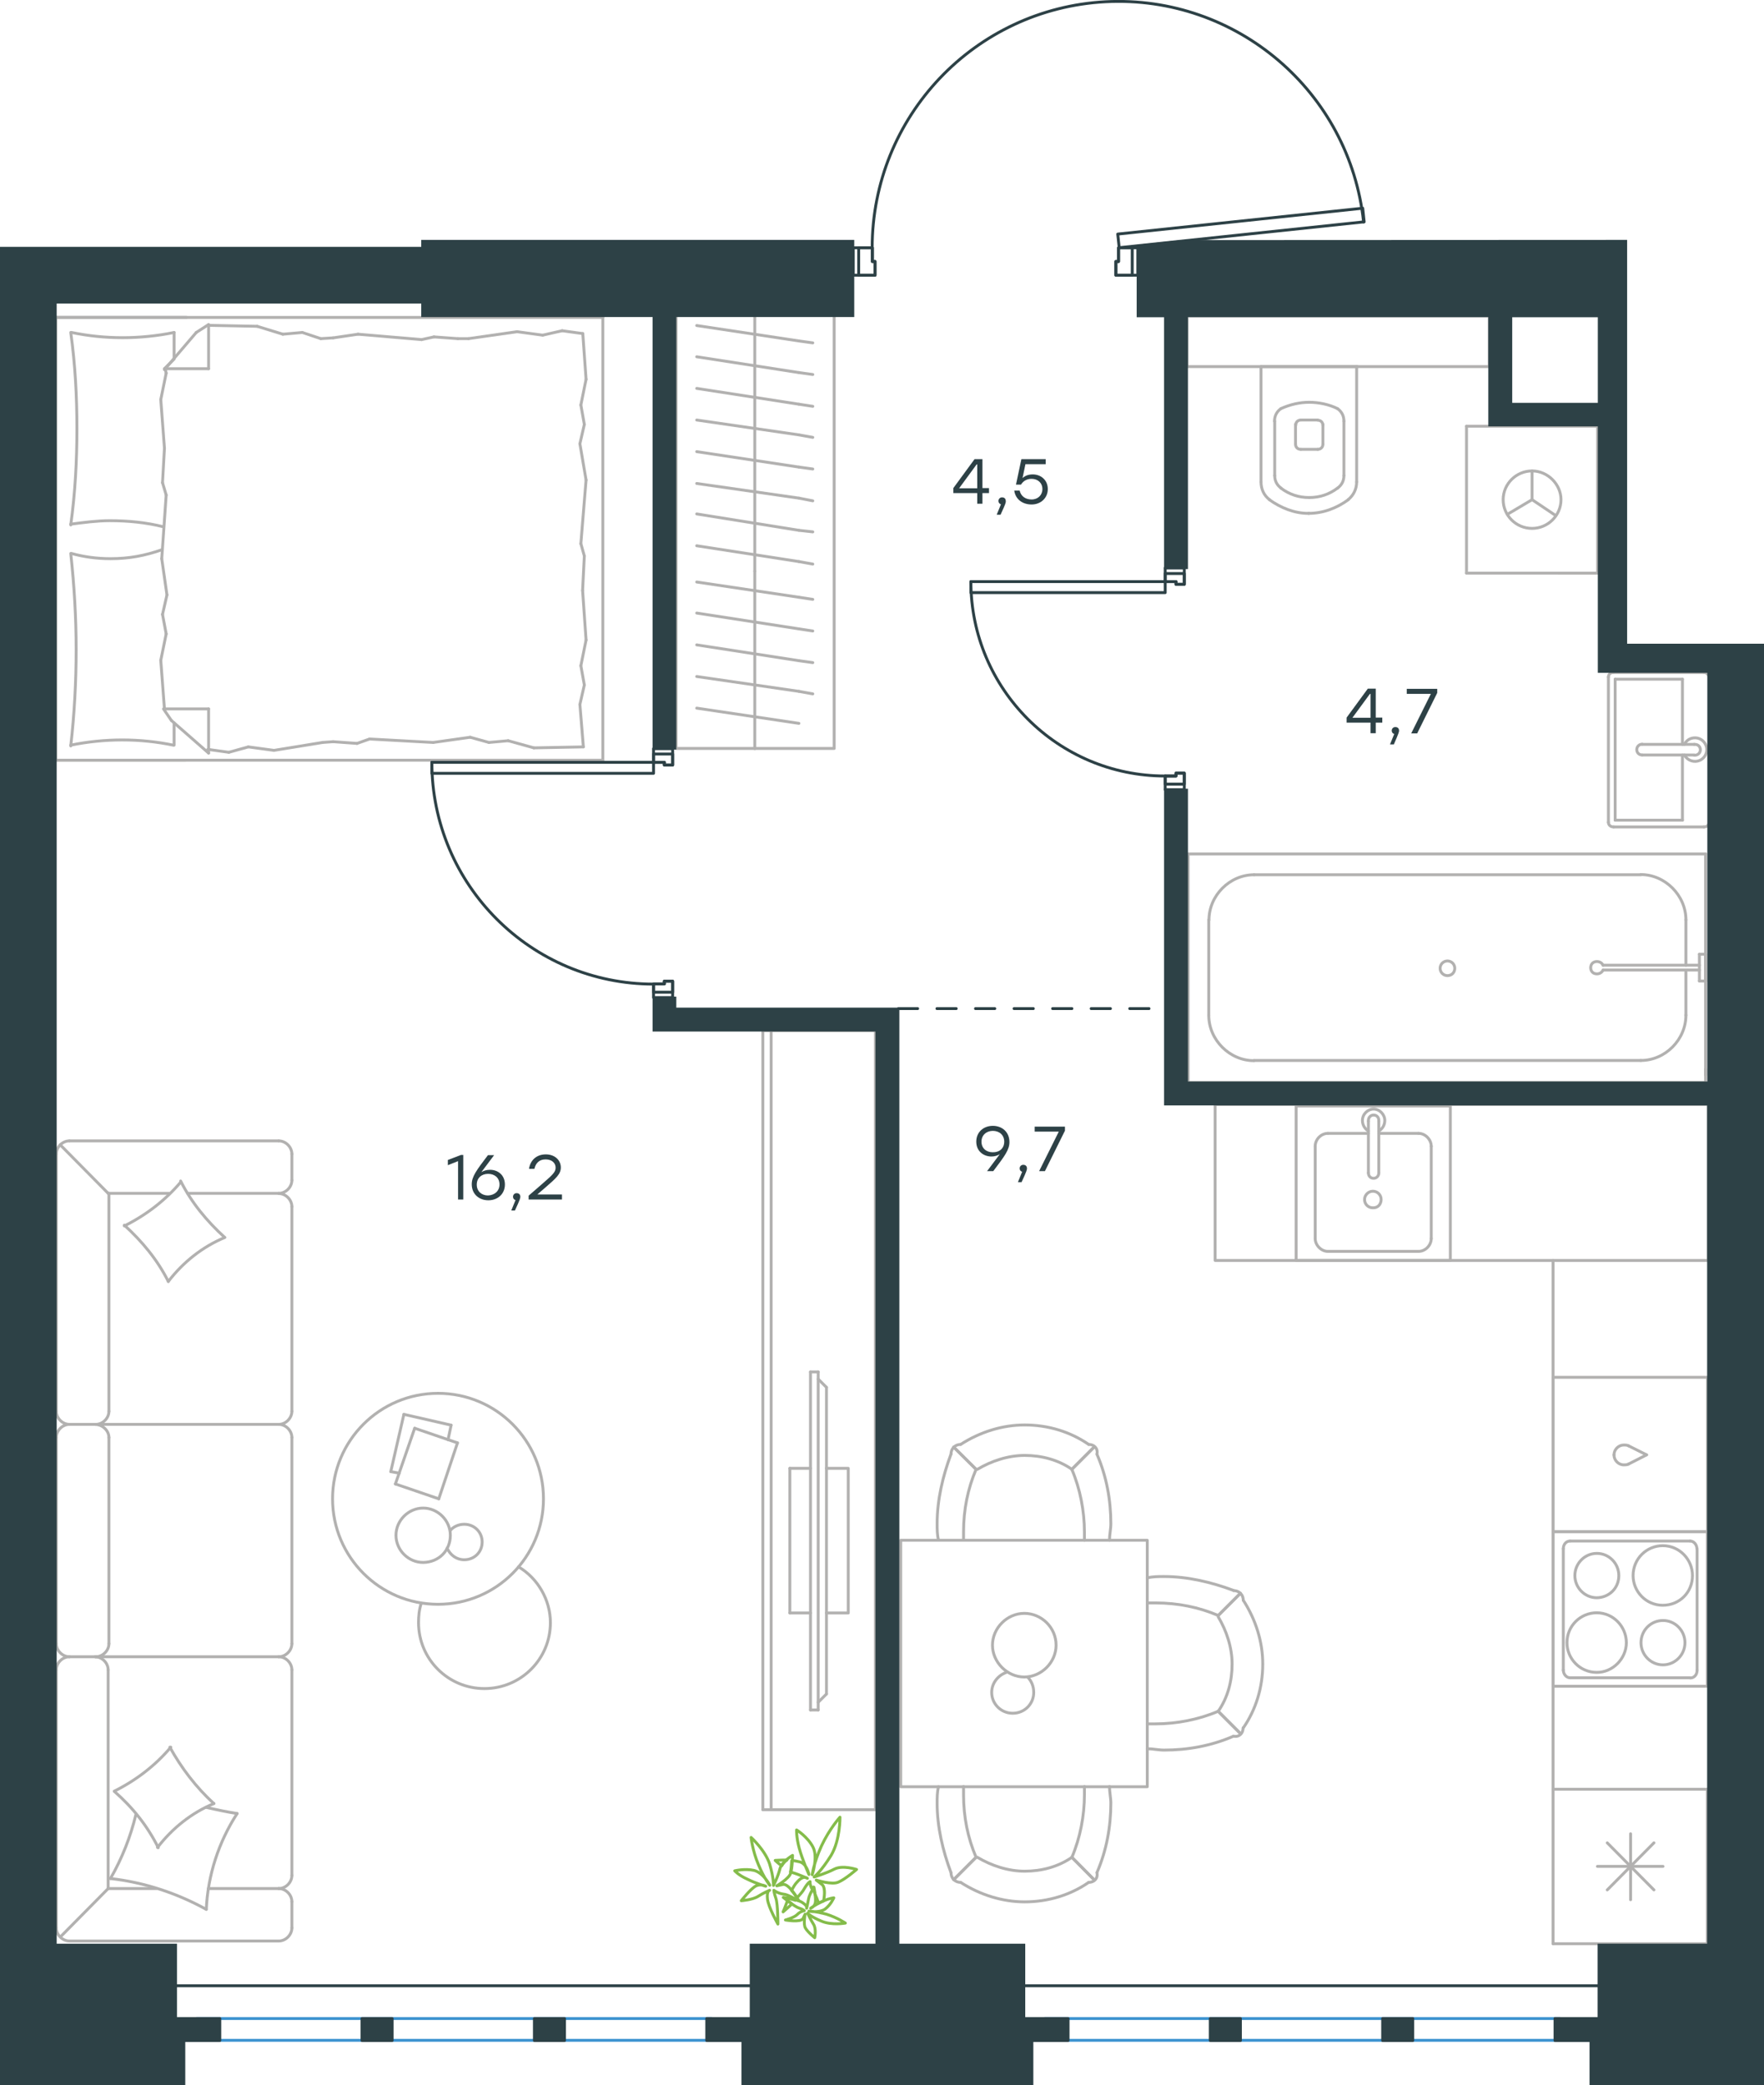 <?xml version="1.0" encoding="utf-8"?>
<!-- Generator: Adobe Illustrator 26.5.0, SVG Export Plug-In . SVG Version: 6.00 Build 0)  -->
<svg version="1.1" id="Слой_1" xmlns="http://www.w3.org/2000/svg" xmlns:xlink="http://www.w3.org/1999/xlink" x="0px" y="0px"
	 viewBox="0 0 915 1081.2" style="enable-background:new 0 0 915 1081.2;" xml:space="preserve">
<style type="text/css">
	.st0{fill:none;stroke:#B2B1B0;stroke-width:1.5;stroke-linecap:round;stroke-linejoin:round;stroke-miterlimit:22.926;}
	.st1{fill:none;stroke:#3C93D0;stroke-width:1.5;stroke-linecap:round;stroke-linejoin:round;stroke-miterlimit:22.926;}
	.st2{fill:none;stroke:#2D4146;stroke-width:1.5;stroke-linecap:round;stroke-linejoin:round;stroke-miterlimit:22.926;}
	
		.st3{fill:none;stroke:#2D4146;stroke-width:1.5;stroke-linecap:round;stroke-linejoin:round;stroke-miterlimit:22.926;stroke-dasharray:10,0,0,0,0;}
	.st4{fill:none;stroke:#2D4146;stroke-width:1.5;stroke-linecap:round;stroke-linejoin:round;stroke-miterlimit:10;}
	.st5{fill:#2D4146;}
	.st6{fill:#2D4146;stroke:#2D4146;stroke-miterlimit:10;}
	.st7{fill:none;stroke:#84BC4A;stroke-width:1.5;stroke-linecap:round;stroke-linejoin:round;stroke-miterlimit:22.926;}
</style>
<g>
	<line class="st0" x1="96.7" y1="164.6" x2="28.9" y2="164.6"/>
	<line class="st0" x1="28.9" y1="394.2" x2="28.9" y2="164.6"/>
	<line class="st0" x1="90.3" y1="374.8" x2="90.3" y2="386.4"/>
	<line class="st0" x1="85.3" y1="191.2" x2="108.2" y2="191.2"/>
	<line class="st0" x1="90.3" y1="186.2" x2="85.3" y2="191.2"/>
	<line class="st0" x1="312.7" y1="394.2" x2="28.9" y2="394.2"/>
	<line class="st0" x1="108.2" y1="168.3" x2="108.2" y2="191.2"/>
	<line class="st0" x1="28.9" y1="164.6" x2="312.7" y2="164.6"/>
	<line class="st0" x1="108.2" y1="390.5" x2="88.9" y2="373.6"/>
	<line class="st0" x1="88.9" y1="373.6" x2="84.8" y2="367.6"/>
	<line class="st0" x1="90.3" y1="172.4" x2="90.3" y2="185.8"/>
	<line class="st0" x1="85.3" y1="367.6" x2="108.2" y2="367.6"/>
	<line class="st0" x1="85.3" y1="191.7" x2="101.8" y2="172.4"/>
	<line class="st0" x1="101.8" y1="172.4" x2="108.2" y2="168.3"/>
	<line class="st0" x1="108.2" y1="390.5" x2="108.2" y2="367.6"/>
	<line class="st0" x1="303.1" y1="288.3" x2="302.2" y2="306.2"/>
	<line class="st0" x1="300.8" y1="230.1" x2="304" y2="248.9"/>
	<line class="st0" x1="301.3" y1="210" x2="303.1" y2="220.1"/>
	<line class="st0" x1="303.1" y1="220.1" x2="300.8" y2="230.1"/>
	<line class="st0" x1="301.3" y1="281.9" x2="303.1" y2="288.3"/>
	<line class="st0" x1="304" y1="248.9" x2="301.3" y2="281.9"/>
	<line class="st0" x1="302.3" y1="172.9" x2="304" y2="196.7"/>
	<line class="st0" x1="304" y1="196.7" x2="301.3" y2="210"/>
	<line class="st0" x1="300.8" y1="365.3" x2="302.6" y2="387.3"/>
	<line class="st0" x1="301.3" y1="345.2" x2="303.1" y2="355.2"/>
	<line class="st0" x1="303.1" y1="355.2" x2="300.8" y2="365.3"/>
	<line class="st0" x1="302.2" y1="306.2" x2="304" y2="331.9"/>
	<line class="st0" x1="304" y1="331.9" x2="301.3" y2="345.2"/>
	<line class="st0" x1="312.7" y1="394.2" x2="312.7" y2="164.6"/>
	<path class="st0" d="M36.7,287c1.8,16.5,2.8,33,2.8,49.9c0,16.5-0.9,33.4-2.8,49.9"/>
	<path class="st0" d="M84.2,285c-9.2,3.2-17.3,4.7-26.9,4.7c-6.9,0-13.8-0.9-20.2-2.7"/>
	<path class="st0" d="M36.7,386.4c8.7-1.8,17.9-2.7,26.6-2.7c9.2,0,17.9,0.9,26.6,2.7"/>
	<path class="st0" d="M36.7,271.8c6.9-0.9,13.8-1.8,20.2-1.8c9.6,0,18.8,0.9,28,3.2"/>
	<line class="st0" x1="166.4" y1="175.6" x2="172.8" y2="175.2"/>
	<line class="st0" x1="146.7" y1="173.3" x2="156.8" y2="172.4"/>
	<line class="st0" x1="156.8" y1="172.4" x2="166.4" y2="175.6"/>
	<line class="st0" x1="108.2" y1="168.7" x2="133.4" y2="169.2"/>
	<line class="st0" x1="133.4" y1="169.2" x2="146.7" y2="173.3"/>
	<line class="st0" x1="225.1" y1="174.7" x2="237.5" y2="175.6"/>
	<line class="st0" x1="172.8" y1="175.2" x2="185.7" y2="173.3"/>
	<line class="st0" x1="218.7" y1="176.1" x2="225.1" y2="174.7"/>
	<line class="st0" x1="185.7" y1="173.3" x2="218.7" y2="176.1"/>
	<line class="st0" x1="237.5" y1="175.6" x2="243" y2="175.6"/>
	<line class="st0" x1="281.5" y1="173.8" x2="291.6" y2="171.5"/>
	<line class="st0" x1="291.6" y1="171.5" x2="301.7" y2="172.9"/>
	<line class="st0" x1="243" y1="175.6" x2="268.2" y2="172"/>
	<line class="st0" x1="268.2" y1="172" x2="281.5" y2="173.8"/>
	<line class="st0" x1="243.9" y1="382.3" x2="237.5" y2="383.2"/>
	<line class="st0" x1="263.6" y1="384.1" x2="253.6" y2="385"/>
	<line class="st0" x1="253.6" y1="385" x2="243.9" y2="382.3"/>
	<line class="st0" x1="302.6" y1="387.3" x2="276.9" y2="387.8"/>
	<line class="st0" x1="276.9" y1="387.8" x2="263.6" y2="384.1"/>
	<line class="st0" x1="185.2" y1="385.5" x2="172.8" y2="384.6"/>
	<line class="st0" x1="237.5" y1="383.2" x2="224.7" y2="385"/>
	<line class="st0" x1="191.7" y1="383.2" x2="185.2" y2="385.5"/>
	<line class="st0" x1="224.7" y1="385" x2="191.7" y2="383.2"/>
	<line class="st0" x1="172.8" y1="384.6" x2="167.3" y2="385"/>
	<line class="st0" x1="108.6" y1="388.7" x2="107.7" y2="388.7"/>
	<line class="st0" x1="128.8" y1="387.3" x2="118.7" y2="390.1"/>
	<line class="st0" x1="118.7" y1="390.1" x2="108.6" y2="388.7"/>
	<line class="st0" x1="167.3" y1="385" x2="142.1" y2="389.1"/>
	<line class="st0" x1="142.1" y1="389.1" x2="128.8" y2="387.3"/>
	<path class="st0" d="M36.7,172.4c2.3,16.5,3.2,33,3.2,49.9c0,16.5-0.9,33.4-3.2,49.9"/>
	<path class="st0" d="M90.3,172.4c-8.7,1.8-17.9,2.7-26.6,2.7c-9.2,0-17.9-0.9-26.6-2.7"/>
	<line class="st0" x1="84.3" y1="250.3" x2="85.3" y2="232.4"/>
	<line class="st0" x1="86.6" y1="308.5" x2="83.9" y2="289.7"/>
	<line class="st0" x1="86.2" y1="328.7" x2="84.3" y2="318.6"/>
	<line class="st0" x1="84.3" y1="318.6" x2="86.6" y2="308.5"/>
	<line class="st0" x1="86.2" y1="256.7" x2="84.3" y2="250.3"/>
	<line class="st0" x1="83.9" y1="289.7" x2="86.2" y2="256.7"/>
	<line class="st0" x1="85.3" y1="367.6" x2="83.4" y2="342.4"/>
	<line class="st0" x1="83.4" y1="342.4" x2="86.2" y2="328.7"/>
	<line class="st0" x1="86.2" y1="193.5" x2="85.7" y2="191.2"/>
	<line class="st0" x1="85.3" y1="232.4" x2="83.4" y2="207.2"/>
	<line class="st0" x1="83.4" y1="207.2" x2="86.2" y2="193.5"/>
	<line class="st0" x1="28.9" y1="394.2" x2="96.3" y2="394.2"/>
</g>
<g>
	<line class="st0" x1="209.5" y1="733.4" x2="234" y2="739"/>
	<line class="st0" x1="234" y1="739" x2="232.4" y2="746.6"/>
	<line class="st0" x1="207.1" y1="763.9" x2="202.7" y2="763.1"/>
	<line class="st0" x1="202.7" y1="763.1" x2="209.5" y2="733.4"/>
	<line class="st0" x1="215.1" y1="740.6" x2="237.3" y2="748.2"/>
	<line class="st0" x1="237.3" y1="748.2" x2="227.6" y2="777.2"/>
	<line class="st0" x1="227.6" y1="777.2" x2="205.1" y2="769.5"/>
	<line class="st0" x1="205.1" y1="769.5" x2="215.1" y2="740.6"/>
	<ellipse class="st0" cx="227.2" cy="777.2" rx="54.7" ry="54.7"/>
	<path class="st0" d="M233.6,796.1c0-7.6-6.4-14.1-14.1-14.1c-7.6,0-14.1,6.4-14.1,14.1s6.4,14.1,14.1,14.1
		C227.6,810.1,233.6,804.1,233.6,796.1z"/>
	<path class="st0" d="M233.6,793.6c1.6-2,4.4-3.2,7.2-3.2c5.2,0,9.3,4,9.3,9.2c0,5.2-4,9.2-9.3,9.2c-4,0-7.2-2.4-8.9-6"/>
	<path class="st0" d="M269,812.5c10.1,6,16.5,17.3,16.5,28.9c0,18.9-15.3,34.2-34.2,34.2c-18.9,0-34.2-15.3-34.2-34.2
		c0-3.3,0.3-6.7,1.4-10"/>
</g>
<g>
	<g>
		<line class="st0" x1="400" y1="534.4" x2="400" y2="938.4"/>
		<polyline class="st0" points="395.7,938.4 454.1,938.4 454.1,534.4 395.7,534.4 		"/>
		<line class="st0" x1="395.7" y1="534.4" x2="395.7" y2="938.4"/>
	</g>
	<g>
		<polyline class="st0" points="428.7,836.4 440,836.4 440,761.4 428.7,761.4 		"/>
		<line class="st0" x1="420.4" y1="761.4" x2="409.7" y2="761.4"/>
		<line class="st0" x1="409.7" y1="761.4" x2="409.7" y2="836.4"/>
		<line class="st0" x1="409.7" y1="836.4" x2="420.4" y2="836.4"/>
		<line class="st0" x1="420.4" y1="711.4" x2="424.4" y2="711.4"/>
		<line class="st0" x1="428.7" y1="878.4" x2="424.4" y2="882.7"/>
		<line class="st0" x1="424.4" y1="715.1" x2="428.7" y2="719.4"/>
		<line class="st0" x1="424.4" y1="886.7" x2="424.4" y2="711.4"/>
		<line class="st0" x1="420.4" y1="711.4" x2="420.4" y2="886.7"/>
		<line class="st0" x1="420.4" y1="886.7" x2="424.4" y2="886.7"/>
		<line class="st0" x1="428.7" y1="719.4" x2="428.7" y2="878.4"/>
	</g>
</g>
<g>
	<line class="st0" x1="36" y1="1006.5" x2="144.6" y2="1006.5"/>
	<line class="st0" x1="151.4" y1="852.3" x2="151.4" y2="745.4"/>
	<line class="st0" x1="151.4" y1="731.8" x2="151.4" y2="625.7"/>
	<line class="st0" x1="29.2" y1="598.4" x2="29.2" y2="731.8"/>
	<line class="st0" x1="151.4" y1="999.7" x2="151.4" y2="986.1"/>
	<line class="st0" x1="144.6" y1="979.3" x2="108.1" y2="979.3"/>
	<line class="st0" x1="56.1" y1="979.3" x2="56.1" y2="865.9"/>
	<line class="st0" x1="56.1" y1="618.8" x2="87.7" y2="618.8"/>
	<line class="st0" x1="151.4" y1="612" x2="151.4" y2="598.4"/>
	<line class="st0" x1="144.6" y1="591.6" x2="36" y2="591.6"/>
	<line class="st0" x1="31.5" y1="1004.2" x2="56.1" y2="979.3"/>
	<line class="st0" x1="56.1" y1="618.8" x2="31.2" y2="593.6"/>
	<line class="st0" x1="49.7" y1="859.1" x2="36" y2="859.1"/>
	<line class="st0" x1="144.6" y1="738.6" x2="49.7" y2="738.6"/>
	<line class="st0" x1="144.6" y1="859.1" x2="49.7" y2="859.1"/>
	<line class="st0" x1="49.7" y1="738.6" x2="36" y2="738.6"/>
	<line class="st0" x1="151.4" y1="972.5" x2="151.4" y2="865.9"/>
	<line class="st0" x1="29.2" y1="865.9" x2="29.2" y2="999.7"/>
	<line class="st0" x1="56.5" y1="852.3" x2="56.5" y2="745.4"/>
	<line class="st0" x1="29.2" y1="745.4" x2="29.2" y2="852.3"/>
	<line class="st0" x1="56.5" y1="731.8" x2="56.5" y2="618.8"/>
	<line class="st0" x1="97.3" y1="618.8" x2="144.6" y2="618.8"/>
	<line class="st0" x1="81" y1="979.3" x2="56.1" y2="979.3"/>
	<path class="st0" d="M29.2,999.7c0,3.6,3.2,6.8,6.8,6.8"/>
	<path class="st0" d="M36,591.6c-3.6,0-6.8,3.2-6.8,6.8"/>
	<path class="st0" d="M151.4,625.7c0-3.6-3.2-6.8-6.8-6.8"/>
	<path class="st0" d="M144.6,1006.5c3.6,0,6.8-3.2,6.8-6.8"/>
	<path class="st0" d="M151.4,986.1c0-3.6-3.2-6.8-6.8-6.8"/>
	<path class="st0" d="M144.6,979.3c3.6,0,6.8-3.2,6.8-6.8"/>
	<path class="st0" d="M151.4,745.4c0-3.6-3.2-6.8-6.8-6.8"/>
	<path class="st0" d="M144.6,859.1c3.6,0,6.8-3.2,6.8-6.8"/>
	<path class="st0" d="M151.4,865.9c0-3.6-3.2-6.8-6.8-6.8"/>
	<path class="st0" d="M144.6,618.8c3.6,0,6.8-3.2,6.8-6.8"/>
	<path class="st0" d="M151.4,598.4c0-3.6-3.2-6.8-6.8-6.8"/>
	<path class="st0" d="M56.1,865.9c0-3.6-3.2-6.8-6.8-6.8"/>
	<path class="st0" d="M36,859.1c-3.6,0-6.8,3.2-6.8,6.8"/>
	<path class="st0" d="M49.7,859.1c3.6,0,6.8-3.2,6.8-6.8"/>
	<path class="st0" d="M29.2,852.3c0,3.6,3.2,6.8,6.8,6.8"/>
	<path class="st0" d="M56.5,745.4c0-3.6-3.4-6.8-7.2-6.8"/>
	<path class="st0" d="M36,738.6c-3.6,0-6.8,3.2-6.8,6.8"/>
	<path class="st0" d="M49.7,738.6c3.6,0,6.8-3.2,6.8-6.8"/>
	<path class="st0" d="M29.2,731.8c0,3.6,3.2,6.8,6.8,6.8"/>
	<path class="st0" d="M93.7,612.4c5.6,11.2,13.6,20.8,22.8,29.2"/>
	<path class="st0" d="M116.6,641.7c-11.6,4.8-21.6,12.8-29.3,22.8"/>
	<path class="st0" d="M87.3,664.5c-5.6-11.2-13.6-20.8-22.8-29.2"/>
	<path class="st0" d="M64.5,635.7c11.2-5.6,21.2-13.2,29.3-22.8"/>
	<path class="st0" d="M88.1,906c6,10.8,13.6,20.8,22.8,29.2"/>
	<path class="st0" d="M111,935.2c-11.6,4.8-21.6,12.8-29.3,22.8"/>
	<path class="st0" d="M82.1,958.1c-5.6-11.2-13.2-20.8-22.8-29.2"/>
	<path class="st0" d="M59.3,928.8c11.2-5.6,21.2-13.2,29.3-22.8"/>
	<path class="st0" d="M107,937.2c5.2,1.2,10.8,2.4,16,3.2"/>
	<path class="st0" d="M123,940.4c-9.6,14.8-15.2,32-16,49.7"/>
	<path class="st0" d="M107,990.1c-15.2-8.4-32.1-14-49.7-16"/>
	<path class="st0" d="M57.3,974.1c6-10.4,10.4-21.6,13.2-33.2"/>
	<path class="st0" d="M144.6,738.6c3.6,0,6.8-3.2,6.8-6.8"/>
</g>
<g>
	<line class="st0" x1="885.6" y1="927.8" x2="885.6" y2="1007.9"/>
	<line class="st0" x1="845.8" y1="950.9" x2="845.8" y2="985.1"/>
	<line class="st0" x1="833.7" y1="980" x2="857.9" y2="955.6"/>
	<line class="st0" x1="833.7" y1="955.6" x2="857.9" y2="980"/>
	<line class="st0" x1="828.6" y1="967.8" x2="862.6" y2="967.8"/>
	<line class="st0" x1="885.6" y1="1007.9" x2="805.6" y2="1007.9"/>
	<line class="st0" x1="805.6" y1="927.8" x2="805.6" y2="1007.9"/>
	<line class="st0" x1="885.6" y1="927.8" x2="805.6" y2="927.8"/>
</g>
<g>
	<rect x="672.3" y="573.5" class="st0" width="80" height="80.1"/>
	<line class="st0" x1="715.2" y1="608.2" x2="715.2" y2="581.4"/>
	<line class="st0" x1="709.8" y1="587.7" x2="688.8" y2="587.7"/>
	<line class="st0" x1="688.8" y1="648.9" x2="735.8" y2="648.9"/>
	<line class="st0" x1="735.8" y1="587.7" x2="715.2" y2="587.7"/>
	<line class="st0" x1="742.4" y1="642.2" x2="742.4" y2="594.4"/>
	<line class="st0" x1="709.8" y1="581.4" x2="709.8" y2="608.2"/>
	<line class="st0" x1="682.2" y1="594.4" x2="682.2" y2="642.2"/>
	<path class="st0" d="M715.2,608.2L715.2,608.2c0,1.6-1.2,2.8-2.7,2.8c-1.6,0-2.7-1.2-2.7-2.8"/>
	<path class="st0" d="M682.2,594.4c0-3.6,3.1-6.7,6.6-6.7"/>
	<path class="st0" d="M709.8,586.5c-1.9-1.2-3.1-3.2-3.1-5.5c0-3.2,2.7-5.9,5.8-5.9c3.1,0,5.8,2.8,5.8,5.9c0,2.4-1.2,4.3-3.1,5.5"/>
	<path class="st0" d="M742.4,642.2c0,3.6-3.1,6.7-6.6,6.7"/>
	<path class="st0" d="M735.8,587.7c3.5,0,6.6,3.2,6.6,6.7"/>
	<path class="st0" d="M688.8,648.9c-3.5,0-6.6-3.2-6.6-6.7"/>
	<path class="st0" d="M709.8,581.4V581c0-1.6,1.2-2.8,2.7-2.8c1.6,0,2.7,1.2,2.7,2.8v0.4"/>
	<path class="st0" d="M716.4,622c0-2.4-1.9-4.3-4.3-4.3c-2.3,0-4.3,2-4.3,4.3c0,2.4,1.9,4.3,4.3,4.3
		C714.8,626.4,716.4,624.4,716.4,622z"/>
</g>
<g>
	<path class="st0" d="M839.7,817c0-6.3-5.1-11.5-11.4-11.5c-6.3,0-11.4,5.2-11.4,11.5c0,6.3,5.1,11.5,11.4,11.5
		C834.5,828.4,839.7,823.7,839.7,817z"/>
	<path class="st0" d="M843.6,851.8c0-8.3-6.7-15.5-15.4-15.5c-8.3,0-15.4,6.7-15.4,15.5c0,8.3,6.7,15.4,15.4,15.4
		C836.5,867.3,843.6,860.1,843.6,851.8z"/>
	<path class="st0" d="M874,851.8c0-6.3-5.1-11.5-11.4-11.5c-6.3,0-11.4,5.1-11.4,11.5c0,6.3,5.1,11.5,11.4,11.5
		C868.8,863.3,874,858.2,874,851.8z"/>
	<path class="st0" d="M877.9,817c0-8.3-6.7-15.5-15.4-15.5c-8.3,0-15.4,6.7-15.4,15.5c0,8.3,6.7,15.4,15.4,15.4
		C871.2,832.4,877.9,825.7,877.9,817z"/>
	<line class="st0" x1="810.9" y1="866.1" x2="810.9" y2="803.1"/>
	<line class="st0" x1="876.7" y1="870" x2="814.4" y2="870"/>
	<line class="st0" x1="880.3" y1="803.1" x2="880.3" y2="866.1"/>
	<line class="st0" x1="814.4" y1="799.1" x2="876.7" y2="799.1"/>
	<path class="st0" d="M880.3,866.1L880.3,866.1c0,2.4-1.6,4-3.5,4"/>
	<path class="st0" d="M810.9,803.1L810.9,803.1c0-2.4,1.6-4,3.5-4"/>
	<path class="st0" d="M814.4,870L814.4,870c-2,0-3.5-2-3.5-4"/>
	<path class="st0" d="M876.7,799.1L876.7,799.1c2,0,3.5,2,3.5,4"/>
	<rect x="805.6" y="794.3" class="st0" width="80" height="80.1"/>
</g>
<g>
	<rect x="805.6" y="714.2" class="st0" width="80.1" height="80"/>
	<line class="st0" x1="854.1" y1="754.4" x2="844.7" y2="749.7"/>
	<line class="st0" x1="844.7" y1="759.2" x2="854.1" y2="754.4"/>
	<path class="st0" d="M844.7,759.2c-0.8,0.4-1.6,0.4-2.4,0.4c-2.8,0-5.1-2.4-5.1-5.1"/>
	<path class="st0" d="M844.7,749.7c-0.8-0.4-1.6-0.4-2.4-0.4c-2.8,0-5.1,2.4-5.1,5.1"/>
</g>
<rect x="630.3" y="572.7" class="st0" width="255.8" height="80.9"/>
<line class="st0" x1="805.6" y1="927.8" x2="805.6" y2="653.6"/>
<g>
	<rect x="467.2" y="798.7" class="st0" width="127.9" height="127.8"/>
	<path class="st0" d="M556,963.1c-7.2,5-15.9,7.2-24.5,7.2c-8.6,0-17.3-2.9-24.5-7.2"/>
	<path class="st0" d="M575.5,926.4c0,2.9,0.7,5.8,0.7,8.6c0,12.2-2.2,24.5-7.2,36"/>
	<path class="st0" d="M493.3,971.1c-4.3-11.5-7.2-23.8-7.2-36c0-2.9,0-5.8,0.7-8.6"/>
	<path class="st0" d="M562.5,926.4c0,1.4,0,2.9,0,4.3c0,10.8-2.2,22.3-6.5,32.4"/>
	<path class="st0" d="M506.3,963.1c-4.3-10.1-6.5-20.9-6.5-32.4c0-1.4,0-2.9,0-4.3"/>
	<path class="st0" d="M564.7,976.1c-9.4,6.5-20.9,10.1-33.2,10.1c-11.5,0-23.1-3.6-33.2-10.1"/>
	<line class="st0" x1="556" y1="963.1" x2="567.5" y2="974.7"/>
	<line class="st0" x1="506.3" y1="963.1" x2="494.7" y2="974.7"/>
	<line class="st0" x1="556" y1="963.1" x2="567.5" y2="974.7"/>
	<line class="st0" x1="506.3" y1="963.1" x2="494.7" y2="974.7"/>
	<path class="st0" d="M498.3,976.1c-2.9,0-5-2.2-5-5"/>
	<path class="st0" d="M569,971.1c0.6,2.9-1.4,5-4.3,5"/>
	<path class="st0" d="M556,761.9c-7.2-5-15.9-7.2-24.5-7.2c-8.6,0-17.3,2.9-24.5,7.2"/>
	<path class="st0" d="M575.5,798.7c0-2.9,0.7-5.8,0.7-8.6c0-12.2-2.2-24.5-7.2-36"/>
	<path class="st0" d="M493.3,754c-4.3,11.5-7.2,23.8-7.2,36c0,2.9,0,5.8,0.7,8.6"/>
	<path class="st0" d="M562.5,798.7c0-1.4,0-2.9,0-4.3c0-10.8-2.2-22.3-6.5-32.4"/>
	<path class="st0" d="M506.3,761.9c-4.3,10.1-6.5,20.9-6.5,32.4c0,1.4,0,2.9,0,4.3"/>
	<path class="st0" d="M564.7,749c-9.4-6.5-20.9-10.1-33.2-10.1c-11.5,0-23.1,3.6-33.2,10.1"/>
	<line class="st0" x1="556" y1="761.9" x2="567.5" y2="750.4"/>
	<line class="st0" x1="506.3" y1="761.9" x2="494.7" y2="750.4"/>
	<line class="st0" x1="556" y1="761.9" x2="567.5" y2="750.4"/>
	<line class="st0" x1="506.3" y1="761.9" x2="494.7" y2="750.4"/>
	<path class="st0" d="M498.3,749c-2.9,0-5,2.2-5,5"/>
	<path class="st0" d="M569,754c0.6-2.9-1.4-5-4.3-5"/>
	<path class="st0" d="M631.9,887.4c5-7.2,7.2-15.8,7.2-24.5c0-8.6-2.9-17.3-7.2-24.5"/>
	<path class="st0" d="M595.1,906.8c2.9,0,5.8,0.7,8.7,0.7c12.3,0,24.5-2.2,36-7.2"/>
	<path class="st0" d="M639.8,824.7c-11.5-4.3-23.8-7.2-36-7.2c-2.9,0-5.8,0-8.7,0.7"/>
	<path class="st0" d="M595.1,893.9c1.4,0,2.9,0,4.3,0c10.8,0,22.3-2.2,32.4-6.5"/>
	<path class="st0" d="M631.9,837.7c-10.1-4.3-20.9-6.5-32.4-6.5c-1.4,0-2.9,0-4.3,0"/>
	<path class="st0" d="M644.9,896c6.5-9.4,10.1-20.9,10.1-33.1c0-11.5-3.6-23-10.1-33.1"/>
	<line class="st0" x1="631.9" y1="887.4" x2="643.4" y2="898.9"/>
	<line class="st0" x1="631.9" y1="837.7" x2="643.4" y2="826.2"/>
	<line class="st0" x1="631.9" y1="887.4" x2="643.4" y2="898.9"/>
	<line class="st0" x1="631.9" y1="837.7" x2="643.4" y2="826.2"/>
	<path class="st0" d="M644.9,829.8c0-2.9-2.2-5-5-5"/>
	<path class="st0" d="M639.8,900.3c2.9,0.6,5-1.4,5-4.3"/>
	<path class="st0" d="M531.3,836.6c-8.9,0-16.5,7.6-16.5,16.5c0,8.8,7.6,16.5,16.5,16.5c8.9,0,16.5-7.6,16.5-16.5
		C547.8,843.9,540.2,836.6,531.3,836.6z"/>
	<path class="st0" d="M533,869.6c2,2,3.2,4.8,3.2,8c0,6-4.8,10.8-10.9,10.8c-6,0-10.9-4.8-10.9-10.8c0-4.8,3.2-8.8,7.6-10.4"/>
</g>
<g>
	<line class="st0" x1="704.1" y1="190.1" x2="654.1" y2="190.1"/>
	<g>
		<line class="st0" x1="703.7" y1="249.9" x2="703.7" y2="190.1"/>
		<line class="st0" x1="661.2" y1="218.4" x2="661.2" y2="246.6"/>
		<line class="st0" x1="697.1" y1="246.6" x2="697.1" y2="218.4"/>
		<line class="st0" x1="672" y1="220" x2="672" y2="230.3"/>
		<line class="st0" x1="686.2" y1="230.3" x2="686.2" y2="220"/>
		<line class="st0" x1="683.5" y1="217.8" x2="674.8" y2="217.8"/>
		<line class="st0" x1="654.1" y1="190.1" x2="654.1" y2="249.9"/>
		<line class="st0" x1="674.8" y1="233" x2="683.5" y2="233"/>
		<path class="st0" d="M658.4,259.1c6,4.3,13.1,7.1,20.1,7.1c0,0,0,0,0.5,0"/>
		<path class="st0" d="M674.8,217.8c-1.6,0-2.7,1.1-2.7,2.7"/>
		<path class="st0" d="M664.4,211.9c-2.2,1.6-3.3,3.8-3.3,6.5"/>
		<path class="st0" d="M672,230.3c0,1.6,1.1,2.7,2.7,2.7"/>
		<path class="st0" d="M664.4,253.1c4.4,3.3,9.2,4.9,14.7,4.9"/>
		<path class="st0" d="M683.5,233c1.6,0,2.7-1.1,2.7-2.7"/>
		<path class="st0" d="M686.2,220.6c0-1.6-1.1-2.7-2.7-2.7"/>
		<path class="st0" d="M697.1,218.4c0-2.7-1.1-4.9-3.3-6.5"/>
		<path class="st0" d="M693.8,211.9c-4.4-2.2-9.8-3.3-14.7-3.3c-4.9,0-9.8,1.1-14.7,3.3"/>
		<path class="st0" d="M693.8,253.1c2.2-1.6,3.3-3.8,3.3-6.5"/>
		<path class="st0" d="M678.7,266.2L678.7,266.2c7.6,0,14.7-2.7,20.7-7.1"/>
		<path class="st0" d="M654.1,249.9c0,3.8,1.6,7.1,4.4,9.2"/>
		<path class="st0" d="M699.3,259.1c2.7-2.2,4.4-5.4,4.4-9.2"/>
		<path class="st0" d="M679.1,258L679.1,258c5.4,0,10.3-1.6,14.7-4.9"/>
		<path class="st0" d="M661.2,246.6c0,2.7,1.1,4.9,3.3,6.5"/>
	</g>
	<rect x="615.7" y="163.9" class="st0" width="156.8" height="26.2"/>
</g>
<g>
	<line class="st0" x1="837.8" y1="352.2" x2="872.7" y2="352.2"/>
	<line class="st0" x1="872.7" y1="352.2" x2="872.7" y2="386"/>
	<line class="st0" x1="872.7" y1="391.5" x2="872.7" y2="425.3"/>
	<line class="st0" x1="837.8" y1="425.3" x2="837.8" y2="352.2"/>
	<line class="st0" x1="872.7" y1="425.3" x2="837.8" y2="425.3"/>
	<line class="st0" x1="886.5" y1="426.4" x2="886.5" y2="351.1"/>
	<line class="st0" x1="837" y1="428.8" x2="883.8" y2="428.8"/>
	<line class="st0" x1="834.3" y1="351.1" x2="834.3" y2="426.4"/>
	<line class="st0" x1="883.8" y1="348.7" x2="837" y2="348.7"/>
	<path class="st0" d="M837,348.7c-1.6,0-2.7,0.9-2.7,2.4"/>
	<path class="st0" d="M834.3,426.4c0,1.4,1.1,2.4,2.7,2.4"/>
	<path class="st0" d="M883.8,428.8c1.6,0,2.7-0.9,2.7-2.4"/>
	<path class="st0" d="M886.5,351.1c0-0.9-1.1-2.4-2.7-2.4"/>
	<line class="st0" x1="851.8" y1="391.5" x2="878.8" y2="391.5"/>
	<line class="st0" x1="878.8" y1="386" x2="851.8" y2="386"/>
	<path class="st0" d="M851.8,391.5L851.8,391.5c-1.6,0-2.8-1.2-2.8-2.8c0-1.5,1.2-2.8,2.8-2.8h0"/>
	<path class="st0" d="M873.7,386c1-2.1,3.1-3.4,5.5-3.4c3.4,0,6.1,2.8,6.1,6.1c0,3.4-2.7,6.1-6.1,6.1c-2.3,0-4.4-1.3-5.5-3.3"/>
	<path class="st0" d="M878.8,386c0.1,0,0.3,0,0.4,0c1.6,0,2.8,1.2,2.8,2.8c0,1.6-1.3,2.8-2.8,2.8c-0.1,0-0.3,0-0.4,0"/>
</g>
<g>
	<line class="st0" x1="874.5" y1="504" x2="874.5" y2="526.5"/>
	<line class="st0" x1="874.5" y1="477" x2="874.5" y2="500.5"/>
	<line class="st0" x1="851.1" y1="549.9" x2="650.5" y2="549.9"/>
	<line class="st0" x1="627" y1="526.5" x2="627" y2="477"/>
	<line class="st0" x1="616.3" y1="442.8" x2="884.7" y2="442.8"/>
	<line class="st0" x1="616.3" y1="561.3" x2="616.3" y2="442.8"/>
	<line class="st0" x1="650.5" y1="453.6" x2="851.1" y2="453.6"/>
	<line class="st0" x1="884.7" y1="561.3" x2="616.3" y2="561.3"/>
	<line class="st0" x1="884.7" y1="442.8" x2="884.7" y2="561.3"/>
	<path class="st0" d="M627,526.5c0,12.7,10.8,23.5,23.4,23.5"/>
	<path class="st0" d="M874.5,477c0-12.7-10.8-23.5-23.4-23.5"/>
	<path class="st0" d="M650.5,453.6c-12.7,0-23.4,10.8-23.4,23.5"/>
	<path class="st0" d="M851.1,549.9c12.7,0,23.4-10.8,23.4-23.5"/>
	<line class="st0" x1="884.7" y1="554.3" x2="884.7" y2="557.5"/>
	<line class="st0" x1="881.5" y1="503" x2="831.5" y2="503"/>
	<line class="st0" x1="831.5" y1="500.5" x2="881.5" y2="500.5"/>
	<line class="st0" x1="884.7" y1="494.8" x2="884.7" y2="508.7"/>
	<line class="st0" x1="884.7" y1="508.7" x2="881.5" y2="508.7"/>
	<line class="st0" x1="881.5" y1="508.7" x2="881.5" y2="494.8"/>
	<line class="st0" x1="881.5" y1="494.8" x2="884.7" y2="494.8"/>
	<path class="st0" d="M831.5,500.5c-0.6-1.3-1.9-1.9-3.2-1.9c-1.9,0-3.2,1.3-3.2,3.2c0,1.9,1.3,3.2,3.2,3.2c1.3,0,2.5-0.6,3.2-1.9"
		/>
	<path class="st0" d="M754.6,502.1c0-2.1-1.7-3.8-3.8-3.8c-2.1,0-3.8,1.7-3.8,3.8c0,2.1,1.7,3.8,3.8,3.8
		C753.2,505.9,754.6,504.1,754.6,502.1z"/>
</g>
<g>
	<line class="st0" x1="828.7" y1="221" x2="760.7" y2="221"/>
	<g>
		<line class="st0" x1="760.7" y1="297.2" x2="760.7" y2="221"/>
		<line class="st0" x1="808.3" y1="297.2" x2="828.7" y2="297.2"/>
		<line class="st0" x1="760.7" y1="297.2" x2="828.7" y2="297.2"/>
		<line class="st0" x1="794.7" y1="259.1" x2="806.9" y2="267.3"/>
		<line class="st0" x1="794.7" y1="259.1" x2="794.7" y2="244.2"/>
		<line class="st0" x1="794.7" y1="259.1" x2="781.9" y2="266.7"/>
		<path class="st0" d="M794.7,244.2c-8.2,0-15,6.7-15,14.9c0,8.2,6.7,14.9,15,14.9c8.2,0,15-6.7,15-14.9
			C809.7,251.2,802.9,244.2,794.7,244.2z"/>
		<line class="st0" x1="828.7" y1="297.2" x2="828.7" y2="220.9"/>
	</g>
</g>
<g>
	<line class="st0" x1="391.5" y1="388.2" x2="391.5" y2="296.2"/>
	<line class="st0" x1="421.6" y1="310.8" x2="414.4" y2="309.7"/>
	<line class="st0" x1="414.4" y1="309.7" x2="361.4" y2="301.8"/>
	<line class="st0" x1="421.6" y1="327.2" x2="414.4" y2="326.1"/>
	<line class="st0" x1="414.4" y1="326.1" x2="361.4" y2="317.9"/>
	<line class="st0" x1="421.6" y1="343.6" x2="414.4" y2="342.6"/>
	<line class="st0" x1="414.4" y1="342.6" x2="361.4" y2="334.4"/>
	<line class="st0" x1="421.6" y1="359.8" x2="414.4" y2="358.5"/>
	<line class="st0" x1="414.4" y1="358.5" x2="361.4" y2="350.8"/>
	<line class="st0" x1="414.4" y1="375.1" x2="361.4" y2="367.2"/>
	<rect x="350.7" y="163.2" class="st0" width="82" height="224.9"/>
	<line class="st0" x1="391.5" y1="296.2" x2="391.5" y2="163.2"/>
	<line class="st0" x1="421.6" y1="177.8" x2="414.4" y2="176.8"/>
	<line class="st0" x1="414.4" y1="176.8" x2="361.4" y2="168.8"/>
	<line class="st0" x1="421.6" y1="194.2" x2="414.4" y2="193.2"/>
	<line class="st0" x1="414.4" y1="193.2" x2="361.4" y2="185"/>
	<line class="st0" x1="421.6" y1="210.7" x2="414.4" y2="209.6"/>
	<line class="st0" x1="414.4" y1="209.6" x2="361.4" y2="201.4"/>
	<line class="st0" x1="421.6" y1="226.8" x2="414.4" y2="225.5"/>
	<line class="st0" x1="414.4" y1="225.5" x2="361.4" y2="217.8"/>
	<line class="st0" x1="421.6" y1="243.2" x2="414.4" y2="242.2"/>
	<line class="st0" x1="414.4" y1="242.2" x2="361.4" y2="234.2"/>
	<line class="st0" x1="421.6" y1="259.7" x2="414.4" y2="258.3"/>
	<line class="st0" x1="414.4" y1="258.3" x2="361.4" y2="250.7"/>
	<line class="st0" x1="421.6" y1="275.8" x2="414.4" y2="275"/>
	<line class="st0" x1="414.4" y1="275" x2="361.4" y2="266.5"/>
	<line class="st0" x1="414.4" y1="291.2" x2="361.4" y2="283"/>
	<line class="st0" x1="421.6" y1="292.5" x2="414.4" y2="291.2"/>
</g>
<line class="st1" x1="102" y1="1046.7" x2="369.1" y2="1046.7"/>
<line class="st1" x1="100.6" y1="1058" x2="369.1" y2="1058"/>
<rect x="91.3" y="1046.7" class="st2" width="22.7" height="11.4"/>
<rect x="187.8" y="1046.7" class="st2" width="15.6" height="11.4"/>
<rect x="366.6" y="1046.7" class="st2" width="22.7" height="11.4"/>
<rect x="277.2" y="1046.7" class="st2" width="15.6" height="11.4"/>
<line class="st2" x1="389.3" y1="1029.7" x2="91.3" y2="1029.7"/>
<line class="st1" x1="542" y1="1046.7" x2="809.1" y2="1046.7"/>
<line class="st1" x1="540.6" y1="1058" x2="809.1" y2="1058"/>
<rect x="531.3" y="1046.7" class="st2" width="22.7" height="11.4"/>
<rect x="627.8" y="1046.7" class="st2" width="15.6" height="11.4"/>
<rect x="806.6" y="1046.7" class="st2" width="22.7" height="11.4"/>
<rect x="717.2" y="1046.7" class="st2" width="15.6" height="11.4"/>
<line class="st2" x1="829.3" y1="1029.7" x2="531.3" y2="1029.7"/>
<line class="st3" x1="466" y1="523" x2="604.4" y2="523"/>
<rect x="579.5" y="114.7" transform="matrix(0.995 -0.105 0.105 0.995 -8.853 68.098)" class="st4" width="127.7" height="7.1"/>
<polygon class="st4" points="587.3,142.7 587.3,128.5 580.2,128.5 580.2,135.6 578.8,135.6 578.8,142.7 "/>
<polygon class="st4" points="445.4,128.5 445.4,142.7 453.9,142.7 453.9,135.6 452.5,135.6 452.5,128.5 "/>
<path class="st4" d="M707.3,115.1C700.2,47.6,641.4-2.6,573.5,0.9c-67.9,3.6-121.1,59.6-121.1,127.6"/>
<polygon class="st4" points="590.2,142.7 590.2,128.5 580.2,128.5 580.2,135.6 578.8,135.6 578.8,142.7 "/>
<polygon class="st4" points="442.6,142.7 453.9,142.7 453.9,135.6 452.5,135.6 452.5,128.5 442.6,128.5 "/>
<rect x="224" y="395.3" class="st4" width="115" height="5.7"/>
<polygon class="st4" points="348.9,391 339,391 339,395.3 344.6,395.3 344.6,396.7 348.9,396.7 "/>
<polygon class="st4" points="339,514.5 348.9,514.5 348.9,508.8 344.6,508.8 344.6,510.2 339,510.2 "/>
<path class="st4" d="M224,395.3c0,63.5,51.5,115,115,115"/>
<polygon class="st4" points="348.9,388.2 339,388.2 339,395.3 344.6,395.3 344.6,396.7 348.9,396.7 "/>
<polygon class="st4" points="348.9,517.3 348.9,508.8 344.6,508.8 344.6,510.2 339,510.2 339,517.3 "/>
<rect x="503.6" y="301.6" class="st4" width="100.8" height="5.7"/>
<polygon class="st4" points="614.3,297.4 604.4,297.4 604.4,301.6 610,301.6 610,303 614.3,303 "/>
<polygon class="st4" points="604.4,406.6 614.3,406.6 614.3,400.9 610,400.9 610,402.4 604.4,402.4 "/>
<path class="st4" d="M503.6,301.6c0,55.6,45.1,100.8,100.8,100.8"/>
<polygon class="st4" points="614.3,294.5 604.4,294.5 604.4,301.6 610,301.6 610,303 614.3,303 "/>
<polygon class="st4" points="614.3,409.5 614.3,400.9 610,400.9 610,402.4 604.4,402.4 604.4,409.5 "/>
<g>
	<path class="st5" d="M523.6,592.2c0,4-2.4,7.2-8.4,15.1H512l6.6-8.8c-1.2,0.7-2.6,1.2-4.3,1.2c-4.1,0-7.9-2.7-7.9-7.7
		c0-5,3.8-8.2,8.6-8.2C519.7,583.8,523.6,586.9,523.6,592.2z M520.9,592c0-3.5-2.6-5.6-5.9-5.6c-3.3,0-5.9,2.2-5.9,5.6
		c0,3.5,2.6,5.5,5.8,5.5C518.4,597.6,520.9,595.5,520.9,592z"/>
	<path class="st5" d="M529.9,613H528l2.2-5.4c-0.8-0.2-1.3-0.9-1.3-1.7c0-1.1,0.8-1.9,1.9-1.9c0.8,0,1.9,0.4,1.9,1.9
		C532.7,606.5,532.6,607.2,529.9,613z"/>
	<path class="st5" d="M552.4,584.2v2.1l-10.4,21H539l10.2-20.5h-12.5v-2.6H552.4z"/>
</g>
<g>
	<path class="st5" d="M513,255.7h-3.4v5.5h-2.7v-5.5h-12.4v-2.6l11-15h4.1v15h3.4V255.7z M506.9,253.2v-12.4h-0.3l-9.1,12.4
		L506.9,253.2z"/>
	<path class="st5" d="M519,266.9H517l2.2-5.4c-0.8-0.2-1.3-0.9-1.3-1.7c0-1.1,0.8-1.9,1.9-1.9c0.8,0,1.9,0.4,1.9,1.9
		C521.8,260.4,521.7,261.1,519,266.9z"/>
	<path class="st5" d="M543.5,253.6c0,4.7-3.7,8-8.4,8c-4.4,0-8.3-2.4-9-7.2h2.8c0.7,3,3.1,4.6,6.2,4.6c3.3,0,5.6-2.3,5.6-5.4
		c0-3.2-2.4-5.3-5.6-5.3c-2.6,0-4.4,1.2-5.5,3H527l2.8-13.2h12.6v2.6h-10.5l-1.5,7.2c1.3-1.2,3-1.9,5.3-1.9
		C539.9,246,543.5,248.9,543.5,253.6z"/>
</g>
<g>
	<path class="st5" d="M717,374.7h-3.4v5.5h-2.7v-5.5h-12.4v-2.6l11-15h4.1v15h3.4V374.7z M710.9,372.2v-12.4h-0.3l-9.1,12.4
		L710.9,372.2z"/>
	<path class="st5" d="M723,386H721l2.2-5.4c-0.8-0.2-1.3-0.9-1.3-1.7c0-1.1,0.8-1.9,1.9-1.9c0.8,0,1.9,0.4,1.9,1.9
		C725.7,379.4,725.6,380.1,723,386z"/>
	<path class="st5" d="M745.5,357.2v2.1l-10.4,21H732l10.2-20.5h-12.5v-2.6H745.5z"/>
</g>
<rect x="187.8" y="1046.7" class="st6" width="15.6" height="11.4"/>
<rect x="366.6" y="1046.7" class="st6" width="22.7" height="11.4"/>
<rect x="277.2" y="1046.7" class="st6" width="15.6" height="11.4"/>
<rect x="627.8" y="1046.7" class="st6" width="15.6" height="11.4"/>
<rect x="717.2" y="1046.7" class="st6" width="15.6" height="11.4"/>
<polygon class="st6" points="531.3,1008.4 502.9,1008.4 466,1008.4 466,523 454.6,523 350.3,523 350.3,517.3 339,517.3 339,534.4 
	350.3,534.4 454.6,534.4 454.6,1008.4 389.4,1008.4 389.4,1058.1 385.1,1058.1 385.1,1080.8 531.3,1080.8 535.5,1080.8 
	535.5,1058.1 531.3,1058.1 531.3,1058 554,1058 554,1046.7 531.3,1046.7 "/>
<polygon class="st6" points="339,124.9 258.1,124.9 219,124.9 219,128.5 28.9,128.5 0.5,128.5 0.5,1008.4 0.5,1080.7 95.6,1080.7 
	95.6,1058 114,1058 114,1046.7 91.3,1046.7 91.3,1008.4 28.9,1008.4 28.9,156.9 219,156.9 219,163.9 339,163.9 339,388.2 
	348.9,388.2 350.3,388.2 350.3,163.9 442.6,163.9 442.6,128.5 442.6,124.9 "/>
<path class="st6" d="M914.5,1080.7v-72.4V572.7v-11.3V348.5v-14.2h-71V163.9v-39L612.7,125l-22.6,2.4v1.1v35.5h14.2v130.6h11.4
	V163.9h156.8v45.4v11.3h56.8v127.8h14.2h42.6v212.9H761.2H615.7V409.5h-11.4v151.9v11.3h156.8h124.9v435.7h-56.8v49.7h0v-11.4h-22.7
	v11.4H825v22.7H914.5z M829.3,209.4h-45.4v-45.4h45.4V209.4z"/>
<g>
	<path class="st7" d="M422.3,973.3c0,0,3.8-3.1,8.8-11.2c4.8-8.1,4.6-19.8,4.6-19.8s-5.4,5.9-9.6,14.9c-4.1,9.1-4.8,14.9-4.8,14.9
		s3.1-9.1,0.4-14.3c-2.8-5.4-8.5-8.9-8.5-8.9s-0.2,3.7,1.4,9.6c1.6,5.9,5,13.5,5,13.5s-1-5.4-4.6-6.5c-1-0.2-2.7-0.7-4.3-0.7
		c-0.2,1.7-0.2,4.1-0.7,5.9c0.2,0.2,0.7,0.2,0.7,0.2c3.8,1.1,8.1,3.1,8.1,3.1s-2-2-5.4,2c-1,1-2,2.7-2.8,4.3c1,1.1,2.3,2.8,2.8,3.8
		c1.6-1.7,3.1-3.4,3.7-4.6c2-3.4,3.1-3.8,3.1-3.8s-0.2,1.6,1,3.8c0.4-0.7,0.7-1,0.7-1s0.2,1.4,0.7,3.4c0.7,1.4,1.4,3.1,2,5
		c0.7-0.4,1.4-0.7,2.4-1.1l0.2-0.2c0.7-3.4,0.7-7.1-0.7-8.3l-3.1-2.4c0,0,8.3,2.7,11.6,1c3.4-1.4,9.3-6.5,9.3-6.5s-7.2-2.4-11.5-0.2
		C428.6,971.4,422.3,973.3,422.3,973.3z M408.2,964.5c-3.1,0-6.1,0.2-6.1,0.2s1.4,1.4,3.4,2.8C406.2,966.3,407,965.3,408.2,964.5z
		 M409.4,983.4c-0.2,0.2-0.2,0.7-0.4,1c1,0.2,2.4,0.7,3.7,1l0.2-0.2C412.1,984.6,410.8,983.8,409.4,983.4z M408.5,985.5
		c-1.1,3.1-2.3,5.9-2.3,5.9s2.3-2,4.6-4.1C410.2,986.7,409.1,986.1,408.5,985.5z M425.6,991.2c0,0.2,0.2,0.7,0.2,0.7h0.2
		c0-0.2,0.2-0.4,0.2-1C426,991.2,426,991.2,425.6,991.2z"/>
	<path class="st7" d="M401.2,977.7c0,0,0.2-3.8-2-11.2c-2.4-7.2-9.6-13.7-9.6-13.7s0.7,6.8,3.8,14.1c3.1,7.4,5.9,10.7,5.9,10.7
		s-3.1-6.3-8.1-7.7c-4.8-1.1-10.1,0.2-10.1,0.2s2,2.3,6.5,4.3c4.6,2.3,9.6,3.7,9.6,3.7s-2.4-1.4-5-0.2c-2.8,1.4-7.7,7.7-7.7,7.7
		s5.9-0.4,8.8-2.3c2.8-1.8,5.9-3.1,5.9-3.1s-1.6,0.2-1.1,4.6c0.5,4.3,5.4,12.9,5.4,12.9s0-10.2-1-13.2c-1-2.8-1.1-4.3-1.1-4.3
		s2,1.6,5,2c2.4,0.2,5.4,2.3,7.2,3.1c0.2,0.2,0.7,0.2,0.7,0.2c-1-1.7-5.4-9.1-8.3-8.3l-3.1,0.7c0,0,6.3-3.7,7.2-6.5s1-9.3,1-9.3
		s-5.4,3.1-6.5,6.8C403.6,973.1,401.2,977.7,401.2,977.7z"/>
	<path class="st7" d="M418.9,992.1c0,0,2,2,7.2,4.1c5.4,2.3,12.4,1,12.4,1s-4.1-2.8-9.8-4.6c-5.9-1.6-9.1-1.6-9.1-1.6s5,1.1,8.3-1
		c3.1-2.3,4.6-5.9,4.6-5.9s-2.3,0.2-5.5,1.7c-3.4,1.4-6.5,3.7-6.5,3.7s2-0.7,2.4-2.8c0.5-2.1-0.7-8.1-0.7-8.1s-2.4,3.7-2.8,6.1
		c-0.4,2.4-1,4.8-1,4.8s0.7-1-2-2.8c-2.7-2-10.1-2.8-10.1-2.8s5.9,4.8,8.1,5.5c2.3,0.7,2.8,1.4,2.8,1.4s-2,0.2-3.7,2
		c-1.6,1.6-6.1,2.8-6.1,2.8s7.7,1.4,9.1-0.7l1.1-2.3c0,0-1,5.4,0.2,7.2c1.1,2,4.8,5,4.8,5s1-4.6-0.7-7.1
		C420.5,995.5,418.9,992.1,418.9,992.1z"/>
</g>
<g>
	<path class="st5" d="M240.3,598.9V622h-2.7v-19.9l-5.3,2.1v-2.7l6.8-2.6H240.3z"/>
	<path class="st5" d="M261.9,614.2c0,5-3.8,8.2-8.6,8.2c-4.7,0-8.6-3.1-8.6-8.3c0-4,2.4-7.2,8.4-15.1h3.2l-6.6,8.8
		c1.2-0.7,2.6-1.2,4.3-1.2C258.1,606.5,261.9,609.2,261.9,614.2z M259.1,614.2c0-3.5-2.6-5.5-5.9-5.5c-3.4,0-5.9,2.1-5.9,5.6
		c0,3.5,2.6,5.6,5.8,5.6C256.5,619.8,259.1,617.6,259.1,614.2z"/>
	<path class="st5" d="M267.1,627.7h-1.9l2.2-5.4c-0.8-0.2-1.3-0.9-1.3-1.7c0-1.1,0.8-1.9,1.9-1.9c0.8,0,1.9,0.4,1.9,1.9
		C269.9,621.2,269.8,621.9,267.1,627.7z"/>
	<path class="st5" d="M291.5,622h-17.3v-2l6.7-5.8c5.6-4.9,7.3-6.3,7.3-8.7c0-2.5-2-4.3-5.2-4.3c-3.3,0-5.1,1.9-5.8,4.9h-2.8
		c0.7-4.6,4-7.5,8.7-7.5c4.7,0,7.8,3,7.8,6.8c0,3.4-2.4,5.5-7.8,10.2l-4.4,3.8h12.8V622z"/>
</g>
</svg>
